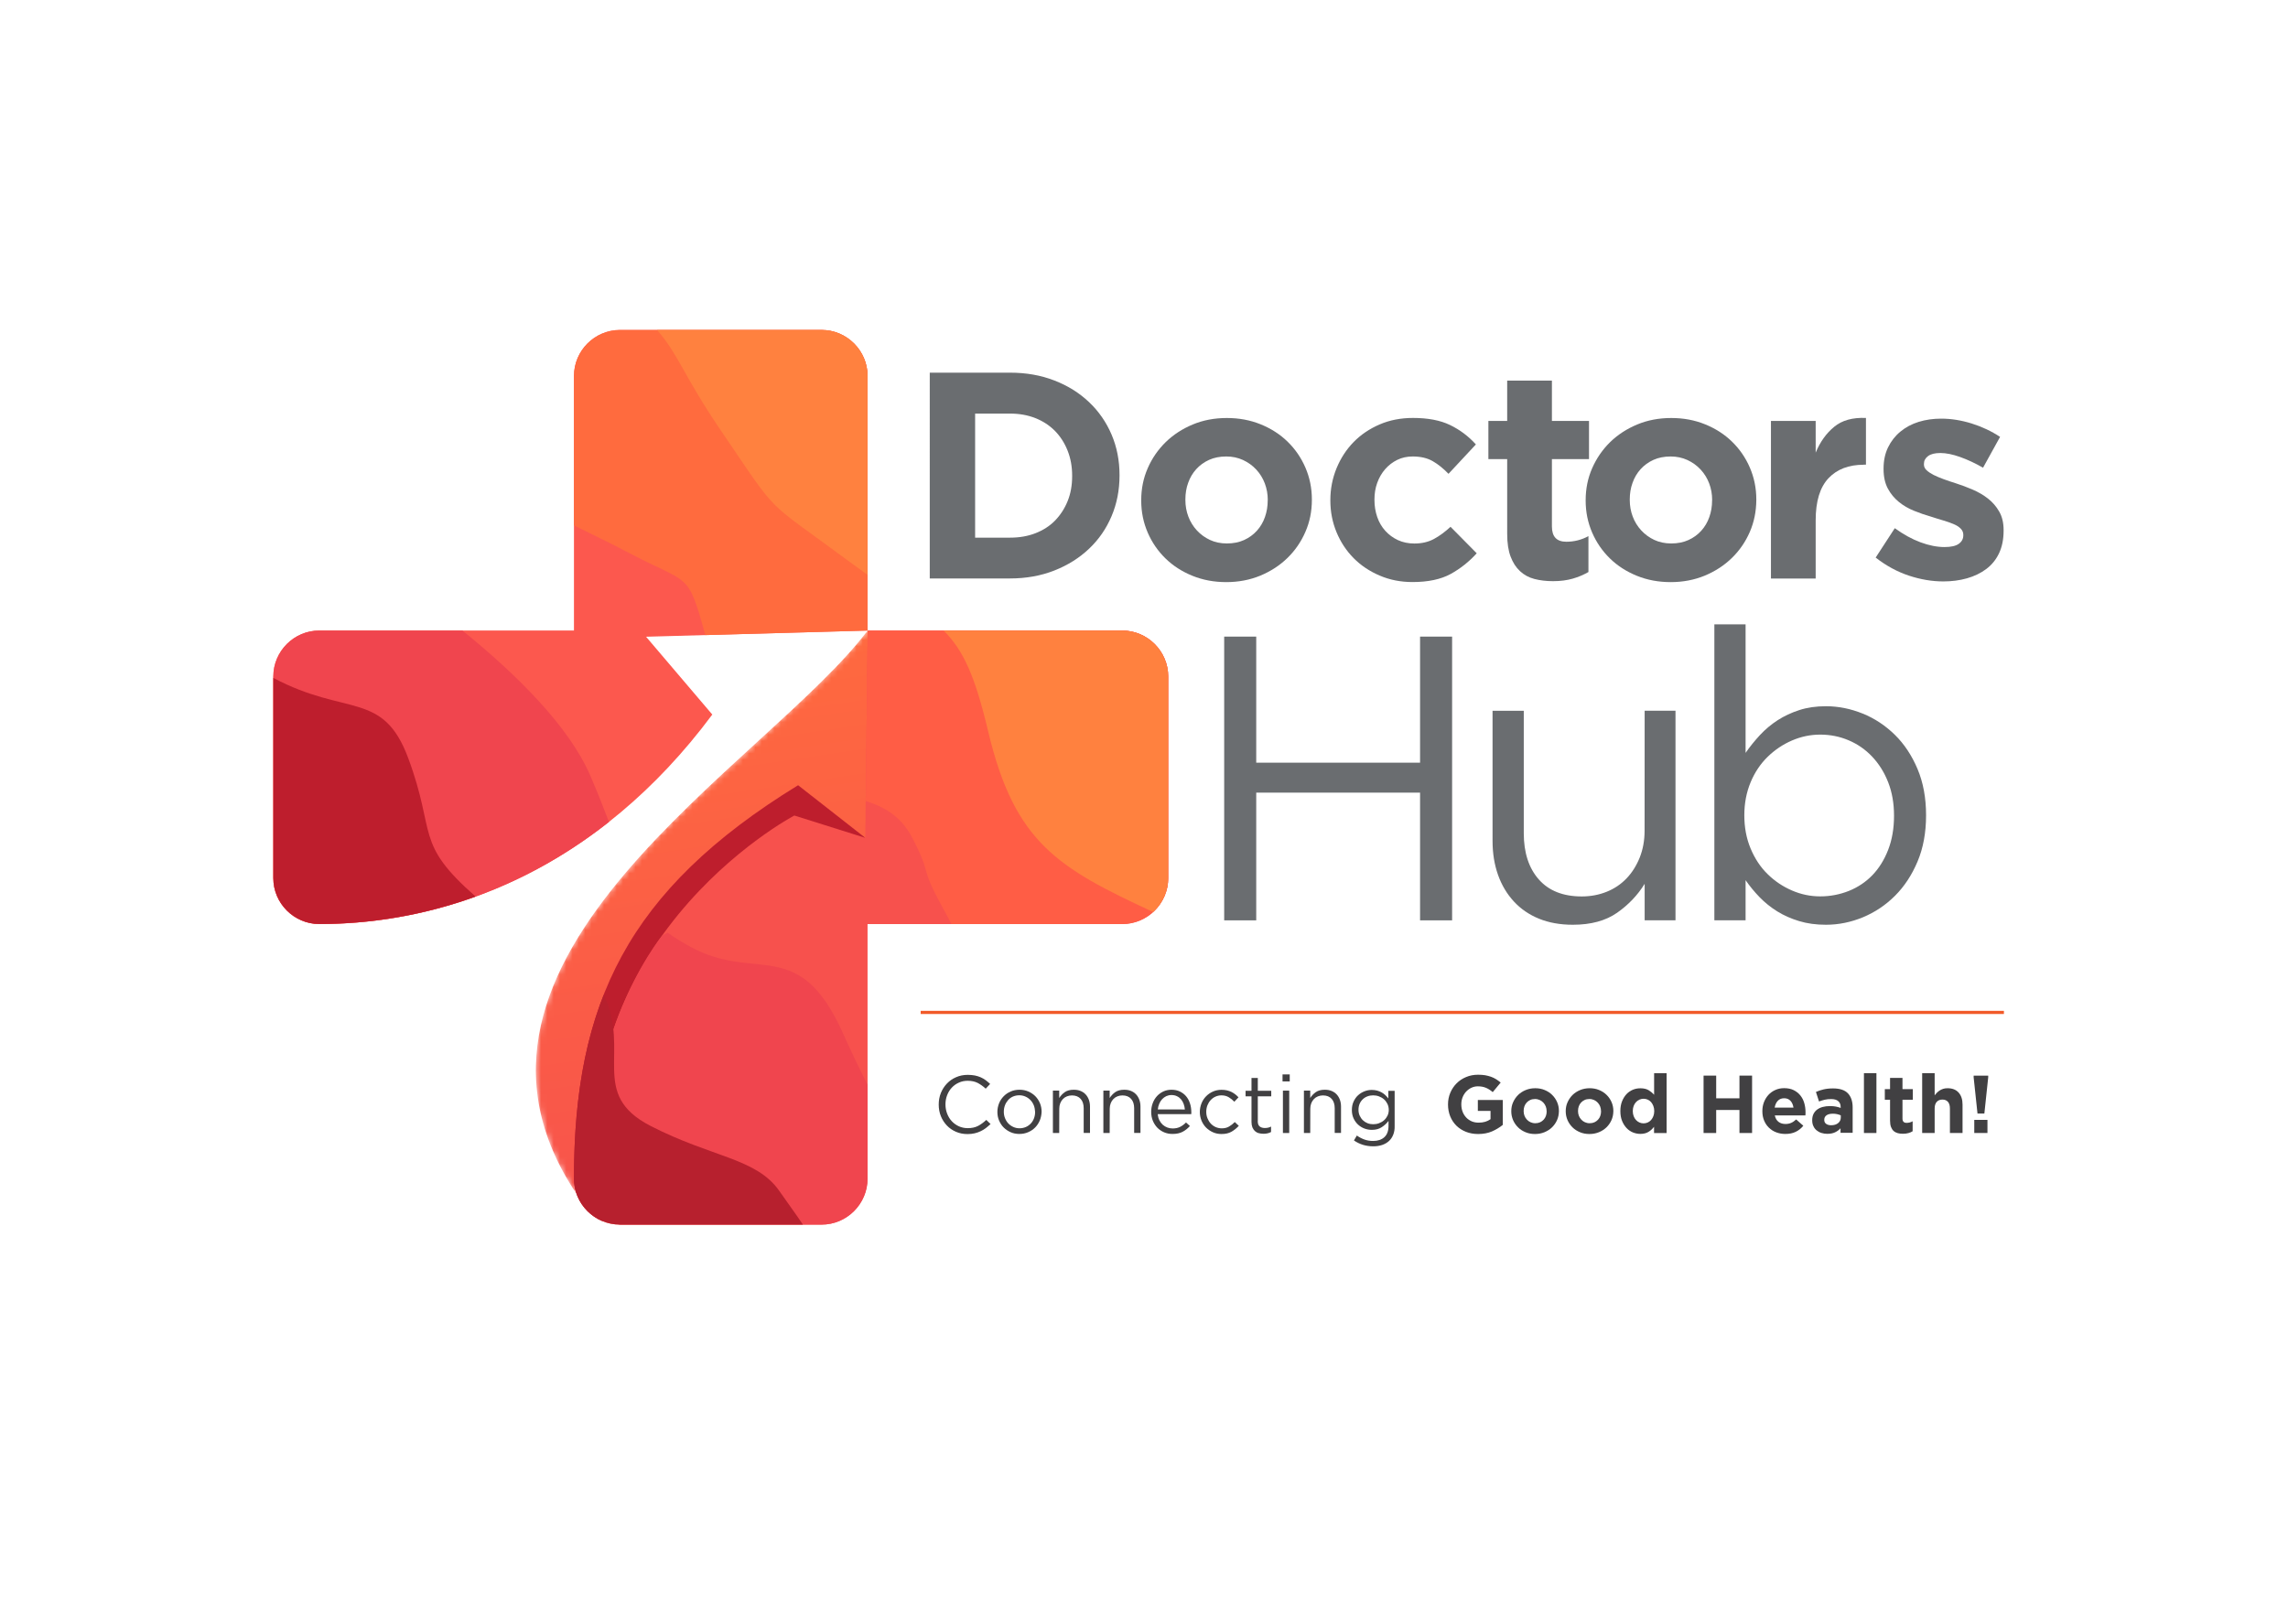 <?xml version="1.0" encoding="utf-8"?>
<!-- Generator: Adobe Illustrator 26.3.1, SVG Export Plug-In . SVG Version: 6.00 Build 0)  -->
<svg version="1.1" id="Layer_1" xmlns="http://www.w3.org/2000/svg" xmlns:xlink="http://www.w3.org/1999/xlink" x="0px" y="0px"
	 viewBox="0 0 362.68 257.52" style="enable-background:new 0 0 362.68 257.52;" xml:space="preserve">
<style type="text/css">
	.st0{enable-background:new    ;}
	.st1{fill:#414042;}
	.st2{filter:url(#Adobe_OpacityMaskFilter);}
	.st3{clip-path:url(#SVGID_00000167392569924391237480000007737025806080062893_);}
	.st4{clip-path:url(#SVGID_00000149377368778852049260000001562478370764928915_);}
	
		.st5{clip-path:url(#SVGID_00000159436514629879730530000010357820700149889465_);fill:url(#SVGID_00000111905756195478667030000001590822753401189279_);}
	
		.st6{clip-path:url(#SVGID_00000167392569924391237480000007737025806080062893_);mask:url(#SVGID_00000072980723114020129600000005105069018605308044_);fill:url(#SVGID_00000160909030279142096870000015512751484927913916_);}
	.st7{clip-path:url(#SVGID_00000055702383248332641130000011483420402602388108_);fill:#F7514D;}
	.st8{fill-rule:evenodd;clip-rule:evenodd;fill:#BE1E2D;}
	.st9{fill-rule:evenodd;clip-rule:evenodd;fill:#FF5D45;}
	.st10{fill-rule:evenodd;clip-rule:evenodd;fill:#FF813F;}
	.st11{fill-rule:evenodd;clip-rule:evenodd;fill:#F0454E;}
	.st12{fill-rule:evenodd;clip-rule:evenodd;fill:#B7202E;}
	.st13{fill-rule:evenodd;clip-rule:evenodd;fill:#FC584E;}
	.st14{fill-rule:evenodd;clip-rule:evenodd;fill:#FF6B3E;}
	.st15{fill:#6A6D70;}
	.st16{fill:none;stroke:#F15A29;stroke-width:0.5;stroke-miterlimit:10;}
</style>
<g>
	<g class="st0">
		<path class="st1" d="M156.27,178.87c-0.26,0.2-0.53,0.36-0.83,0.5c-0.29,0.14-0.61,0.25-0.95,0.33s-0.71,0.12-1.13,0.12
			c-0.66,0-1.26-0.12-1.82-0.36c-0.55-0.24-1.04-0.57-1.44-0.99s-0.73-0.92-0.96-1.49c-0.23-0.57-0.34-1.19-0.34-1.84
			s0.11-1.26,0.34-1.83s0.55-1.07,0.96-1.5s0.89-0.77,1.46-1.01c0.56-0.25,1.18-0.37,1.85-0.37c0.42,0,0.79,0.04,1.12,0.1
			s0.64,0.17,0.93,0.29c0.29,0.13,0.55,0.28,0.79,0.46c0.24,0.18,0.48,0.38,0.7,0.59l-0.7,0.75c-0.39-0.36-0.81-0.66-1.25-0.9
			c-0.45-0.23-0.98-0.35-1.6-0.35c-0.5,0-0.97,0.09-1.4,0.29c-0.43,0.19-0.8,0.45-1.12,0.79c-0.32,0.34-0.56,0.73-0.74,1.19
			c-0.18,0.46-0.27,0.95-0.27,1.47s0.09,1.02,0.27,1.48c0.18,0.46,0.42,0.86,0.74,1.2s0.69,0.6,1.12,0.8
			c0.43,0.19,0.89,0.29,1.4,0.29c0.62,0,1.16-0.11,1.61-0.34s0.89-0.55,1.33-0.97l0.68,0.66
			C156.77,178.45,156.53,178.67,156.27,178.87z"/>
		<path class="st1" d="M164.83,177.64c-0.18,0.43-0.42,0.8-0.73,1.12s-0.68,0.57-1.12,0.76c-0.43,0.19-0.9,0.28-1.4,0.28
			s-0.97-0.09-1.39-0.28s-0.79-0.44-1.1-0.75s-0.55-0.69-0.73-1.11s-0.26-0.88-0.26-1.35s0.09-0.93,0.26-1.36
			c0.17-0.43,0.42-0.8,0.73-1.12c0.31-0.32,0.68-0.57,1.11-0.76c0.43-0.19,0.9-0.28,1.41-0.28c0.5,0,0.97,0.09,1.4,0.28
			s0.8,0.44,1.11,0.75c0.31,0.32,0.55,0.69,0.73,1.11c0.17,0.42,0.26,0.88,0.26,1.35C165.09,176.76,165,177.22,164.83,177.64z
			 M163.88,175.28c-0.13-0.32-0.3-0.6-0.53-0.84c-0.23-0.24-0.49-0.43-0.79-0.56c-0.3-0.14-0.63-0.21-0.99-0.21s-0.7,0.07-1,0.2
			c-0.3,0.13-0.56,0.32-0.77,0.56c-0.21,0.24-0.38,0.51-0.5,0.83s-0.18,0.65-0.18,1.02s0.06,0.7,0.19,1.02s0.3,0.6,0.52,0.83
			s0.48,0.42,0.79,0.56c0.3,0.14,0.63,0.21,0.99,0.21s0.7-0.07,1-0.2c0.3-0.13,0.56-0.32,0.78-0.55s0.39-0.51,0.51-0.82
			c0.12-0.32,0.18-0.65,0.18-1.02C164.06,175.94,164,175.6,163.88,175.28z"/>
		<path class="st1" d="M167.9,179.65h-1v-6.72h1v1.17c0.23-0.36,0.52-0.67,0.88-0.93c0.36-0.25,0.84-0.38,1.42-0.38
			c0.41,0,0.77,0.06,1.08,0.19c0.32,0.13,0.58,0.31,0.81,0.55c0.22,0.24,0.39,0.52,0.51,0.85s0.18,0.69,0.18,1.09v4.17h-1v-3.92
			c0-0.62-0.16-1.12-0.48-1.48c-0.32-0.36-0.78-0.55-1.38-0.55c-0.29,0-0.55,0.05-0.8,0.15c-0.25,0.1-0.46,0.24-0.64,0.43
			c-0.18,0.19-0.32,0.41-0.42,0.67s-0.15,0.55-0.15,0.86L167.9,179.65L167.9,179.65z"/>
		<path class="st1" d="M175.9,179.65h-1v-6.72h1v1.17c0.23-0.36,0.52-0.67,0.88-0.93c0.36-0.25,0.84-0.38,1.42-0.38
			c0.41,0,0.77,0.06,1.08,0.19c0.32,0.13,0.58,0.31,0.81,0.55c0.22,0.24,0.39,0.52,0.51,0.85s0.18,0.69,0.18,1.09v4.17h-1v-3.92
			c0-0.62-0.16-1.12-0.48-1.48c-0.32-0.36-0.78-0.55-1.38-0.55c-0.29,0-0.55,0.05-0.8,0.15c-0.25,0.1-0.46,0.24-0.64,0.43
			c-0.18,0.19-0.32,0.41-0.42,0.67s-0.15,0.55-0.15,0.86L175.9,179.65L175.9,179.65z"/>
		<path class="st1" d="M183.78,177.63c0.14,0.28,0.32,0.52,0.53,0.71c0.22,0.19,0.46,0.34,0.73,0.44s0.55,0.15,0.84,0.15
			c0.47,0,0.87-0.09,1.2-0.26s0.64-0.4,0.92-0.69l0.62,0.56c-0.34,0.38-0.72,0.69-1.16,0.92c-0.43,0.23-0.97,0.34-1.61,0.34
			c-0.46,0-0.89-0.08-1.3-0.25s-0.76-0.41-1.07-0.71c-0.3-0.31-0.55-0.68-0.73-1.11c-0.18-0.43-0.27-0.91-0.27-1.43
			c0-0.49,0.08-0.94,0.24-1.37s0.38-0.8,0.67-1.12c0.29-0.32,0.63-0.56,1.02-0.75c0.39-0.18,0.83-0.27,1.29-0.27
			c0.49,0,0.94,0.09,1.33,0.28s0.72,0.44,0.99,0.76c0.27,0.32,0.47,0.7,0.61,1.13c0.14,0.43,0.21,0.9,0.21,1.39
			c0,0.04,0,0.09,0,0.14s0,0.11-0.01,0.17h-5.32C183.55,177.03,183.64,177.35,183.78,177.63z M187.82,175.92
			c-0.03-0.3-0.09-0.59-0.19-0.87s-0.24-0.52-0.41-0.73c-0.18-0.21-0.39-0.38-0.65-0.5c-0.25-0.13-0.55-0.19-0.88-0.19
			c-0.29,0-0.56,0.06-0.81,0.17c-0.25,0.12-0.47,0.28-0.66,0.48s-0.34,0.44-0.46,0.72c-0.12,0.28-0.2,0.58-0.23,0.91L187.82,175.92
			L187.82,175.92z"/>
		<path class="st1" d="M195.22,179.44c-0.43,0.25-0.96,0.37-1.59,0.37c-0.49,0-0.95-0.09-1.37-0.28s-0.78-0.44-1.09-0.75
			c-0.31-0.32-0.55-0.69-0.72-1.11s-0.26-0.88-0.26-1.35s0.09-0.93,0.26-1.36c0.17-0.43,0.41-0.8,0.72-1.12
			c0.31-0.32,0.67-0.57,1.09-0.76c0.42-0.19,0.88-0.28,1.37-0.28c0.32,0,0.61,0.03,0.87,0.09s0.5,0.15,0.71,0.25
			c0.22,0.11,0.42,0.24,0.6,0.38s0.35,0.3,0.51,0.47l-0.66,0.7c-0.27-0.28-0.56-0.52-0.88-0.71s-0.7-0.3-1.16-0.3
			c-0.34,0-0.65,0.07-0.95,0.2c-0.29,0.13-0.55,0.32-0.77,0.56c-0.22,0.24-0.38,0.51-0.51,0.83c-0.12,0.32-0.18,0.65-0.18,1.02
			s0.06,0.7,0.19,1.02s0.3,0.6,0.52,0.84c0.22,0.24,0.48,0.42,0.78,0.56c0.3,0.13,0.63,0.2,0.98,0.2c0.43,0,0.82-0.09,1.15-0.29
			c0.33-0.19,0.63-0.43,0.9-0.71l0.64,0.6C196.03,178.88,195.65,179.19,195.22,179.44z"/>
		<path class="st1" d="M199.37,177.74c0,0.42,0.1,0.71,0.31,0.87c0.21,0.17,0.48,0.25,0.82,0.25c0.17,0,0.34-0.02,0.49-0.05
			c0.15-0.03,0.31-0.09,0.49-0.18v0.86c-0.17,0.1-0.36,0.17-0.55,0.21c-0.2,0.05-0.41,0.07-0.66,0.07c-0.27,0-0.52-0.04-0.75-0.1
			s-0.44-0.18-0.6-0.33s-0.3-0.35-0.4-0.59c-0.09-0.24-0.14-0.53-0.14-0.87v-4.05h-0.94v-0.88h0.94v-2.03h1v2.03h2.13v0.88h-2.13
			v3.91H199.37z"/>
		<path class="st1" d="M203.3,171.47v-1.11h1.14v1.11H203.3z M203.36,179.65v-6.72h1v6.72H203.36z"/>
		<path class="st1" d="M207.69,179.65h-1v-6.72h1v1.17c0.22-0.36,0.52-0.67,0.88-0.93c0.36-0.25,0.84-0.38,1.42-0.38
			c0.41,0,0.77,0.06,1.08,0.19c0.32,0.13,0.58,0.31,0.81,0.55c0.22,0.24,0.39,0.52,0.51,0.85s0.18,0.69,0.18,1.09v4.17h-1v-3.92
			c0-0.62-0.16-1.12-0.48-1.48c-0.32-0.36-0.78-0.55-1.38-0.55c-0.29,0-0.55,0.05-0.8,0.15c-0.25,0.1-0.46,0.24-0.64,0.43
			c-0.18,0.19-0.32,0.41-0.42,0.67s-0.15,0.55-0.15,0.86L207.69,179.65L207.69,179.65z"/>
		<path class="st1" d="M220.85,179.91c-0.16,0.41-0.39,0.75-0.69,1.02s-0.66,0.48-1.08,0.62s-0.89,0.21-1.41,0.21
			c-0.56,0-1.1-0.08-1.61-0.23c-0.51-0.16-0.99-0.39-1.44-0.7l0.46-0.78c0.39,0.28,0.8,0.49,1.22,0.64s0.88,0.22,1.36,0.22
			c0.75,0,1.34-0.2,1.78-0.6c0.44-0.4,0.66-1,0.66-1.79v-0.79c-0.29,0.39-0.65,0.72-1.08,1c-0.42,0.28-0.94,0.42-1.56,0.42
			c-0.41,0-0.8-0.07-1.18-0.21c-0.38-0.14-0.71-0.35-1.01-0.62c-0.29-0.27-0.53-0.6-0.71-0.99c-0.18-0.39-0.27-0.83-0.27-1.33
			s0.09-0.94,0.27-1.33c0.18-0.39,0.41-0.73,0.71-1c0.29-0.27,0.63-0.48,1.01-0.63c0.38-0.15,0.77-0.22,1.17-0.22
			c0.31,0,0.6,0.04,0.86,0.11s0.5,0.17,0.71,0.29s0.41,0.26,0.58,0.43c0.17,0.16,0.33,0.34,0.47,0.52v-1.21h1v5.55
			C221.09,179.03,221.01,179.51,220.85,179.91z M219.92,175.02c-0.14-0.28-0.32-0.52-0.55-0.72s-0.49-0.35-0.79-0.46
			c-0.29-0.11-0.6-0.16-0.92-0.16s-0.62,0.05-0.9,0.16c-0.28,0.1-0.53,0.26-0.74,0.46c-0.21,0.2-0.38,0.44-0.5,0.72
			s-0.18,0.6-0.18,0.94c0,0.35,0.06,0.66,0.19,0.94s0.29,0.52,0.51,0.73c0.21,0.2,0.46,0.36,0.74,0.47s0.58,0.16,0.89,0.16
			c0.32,0,0.63-0.05,0.92-0.16s0.56-0.26,0.79-0.46s0.41-0.44,0.55-0.72s0.21-0.6,0.21-0.94S220.06,175.3,219.92,175.02z"/>
	</g>
	<g class="st0">
		<path class="st1" d="M236.52,179.39c-0.65,0.28-1.38,0.42-2.21,0.42c-0.71,0-1.36-0.12-1.94-0.35c-0.58-0.23-1.09-0.56-1.51-0.97
			c-0.42-0.42-0.75-0.91-0.98-1.48c-0.23-0.57-0.35-1.2-0.35-1.87v-0.03c0-0.65,0.12-1.26,0.36-1.83s0.57-1.07,0.99-1.49
			c0.42-0.43,0.93-0.77,1.51-1.01c0.58-0.25,1.22-0.37,1.91-0.37c0.41,0,0.78,0.03,1.11,0.08c0.33,0.06,0.64,0.14,0.93,0.24
			s0.55,0.23,0.81,0.39c0.25,0.16,0.49,0.33,0.73,0.53l-1.26,1.52c-0.17-0.15-0.35-0.28-0.52-0.39s-0.35-0.21-0.54-0.29
			s-0.39-0.14-0.6-0.18c-0.22-0.04-0.46-0.06-0.71-0.06c-0.36,0-0.7,0.08-1.02,0.23s-0.59,0.36-0.83,0.61
			c-0.24,0.26-0.42,0.56-0.56,0.9c-0.13,0.34-0.2,0.71-0.2,1.1v0.03c0,0.42,0.07,0.8,0.2,1.15c0.13,0.35,0.33,0.66,0.57,0.92
			s0.54,0.46,0.87,0.61c0.33,0.14,0.7,0.21,1.11,0.21c0.75,0,1.37-0.18,1.88-0.55v-1.31h-2.01v-1.73h3.95v3.95
			C237.72,178.76,237.17,179.1,236.52,179.39z"/>
		<path class="st1" d="M246.82,177.59c-0.19,0.44-0.46,0.82-0.79,1.15c-0.34,0.33-0.74,0.59-1.2,0.78s-0.96,0.29-1.51,0.29
			c-0.54,0-1.04-0.09-1.49-0.28c-0.46-0.19-0.86-0.44-1.19-0.77c-0.33-0.32-0.6-0.71-0.79-1.14c-0.19-0.44-0.29-0.91-0.29-1.41
			v-0.03c0-0.5,0.09-0.97,0.29-1.41s0.46-0.82,0.79-1.15c0.34-0.33,0.74-0.59,1.2-0.78c0.46-0.19,0.96-0.29,1.51-0.29
			c0.54,0,1.04,0.09,1.49,0.28c0.46,0.19,0.86,0.44,1.19,0.77c0.33,0.32,0.6,0.71,0.79,1.14s0.29,0.91,0.29,1.41v0.03
			C247.1,176.69,247.01,177.16,246.82,177.59z M245.16,176.18c0-0.26-0.04-0.5-0.13-0.73c-0.09-0.23-0.21-0.43-0.38-0.61
			c-0.17-0.18-0.36-0.32-0.58-0.42c-0.23-0.1-0.47-0.16-0.74-0.16c-0.29,0-0.54,0.05-0.76,0.15s-0.41,0.24-0.57,0.41
			s-0.28,0.38-0.36,0.6s-0.12,0.47-0.12,0.73v0.03c0,0.26,0.04,0.5,0.13,0.73c0.09,0.23,0.21,0.43,0.38,0.61
			c0.16,0.18,0.36,0.32,0.58,0.42c0.22,0.1,0.47,0.16,0.75,0.16c0.29,0,0.54-0.05,0.76-0.15c0.22-0.1,0.41-0.24,0.57-0.41
			s0.28-0.37,0.36-0.6c0.08-0.23,0.12-0.47,0.12-0.73L245.16,176.18L245.16,176.18z"/>
		<path class="st1" d="M255.45,177.59c-0.19,0.44-0.46,0.82-0.79,1.15c-0.34,0.33-0.74,0.59-1.2,0.78s-0.96,0.29-1.51,0.29
			c-0.54,0-1.04-0.09-1.49-0.28c-0.46-0.19-0.86-0.44-1.19-0.77c-0.33-0.32-0.6-0.71-0.79-1.14c-0.19-0.44-0.29-0.91-0.29-1.41
			v-0.03c0-0.5,0.09-0.97,0.29-1.41s0.46-0.82,0.79-1.15c0.34-0.33,0.74-0.59,1.2-0.78c0.46-0.19,0.96-0.29,1.51-0.29
			c0.54,0,1.04,0.09,1.49,0.28c0.46,0.19,0.86,0.44,1.19,0.77c0.33,0.32,0.6,0.71,0.79,1.14s0.29,0.91,0.29,1.41v0.03
			C255.73,176.69,255.64,177.16,255.45,177.59z M253.78,176.18c0-0.26-0.04-0.5-0.13-0.73c-0.09-0.23-0.21-0.43-0.38-0.61
			c-0.17-0.18-0.36-0.32-0.58-0.42c-0.23-0.1-0.47-0.16-0.74-0.16c-0.29,0-0.54,0.05-0.76,0.15s-0.41,0.24-0.57,0.41
			s-0.28,0.38-0.36,0.6s-0.12,0.47-0.12,0.73v0.03c0,0.26,0.04,0.5,0.13,0.73c0.09,0.23,0.21,0.43,0.38,0.61
			c0.16,0.18,0.36,0.32,0.58,0.42c0.22,0.1,0.47,0.16,0.75,0.16c0.29,0,0.54-0.05,0.76-0.15c0.22-0.1,0.41-0.24,0.57-0.41
			s0.28-0.37,0.36-0.6c0.08-0.23,0.12-0.47,0.12-0.73L253.78,176.18L253.78,176.18z"/>
		<path class="st1" d="M262.19,179.65v-0.99c-0.24,0.33-0.54,0.6-0.88,0.81c-0.34,0.21-0.77,0.32-1.29,0.32
			c-0.41,0-0.8-0.08-1.18-0.23c-0.38-0.16-0.72-0.39-1.01-0.7s-0.53-0.68-0.71-1.13c-0.18-0.45-0.27-0.96-0.27-1.54v-0.03
			c0-0.58,0.09-1.09,0.27-1.54s0.41-0.82,0.7-1.13s0.63-0.54,1.01-0.7s0.78-0.23,1.2-0.23c0.53,0,0.96,0.1,1.31,0.31
			c0.34,0.21,0.63,0.45,0.86,0.72v-3.42h1.98v9.49h-1.99V179.65z M262.22,176.16c0-0.29-0.05-0.55-0.14-0.79
			c-0.09-0.24-0.21-0.44-0.36-0.62c-0.15-0.17-0.33-0.3-0.53-0.39s-0.42-0.14-0.66-0.14c-0.23,0-0.45,0.05-0.66,0.14
			c-0.2,0.09-0.38,0.22-0.54,0.39s-0.28,0.37-0.37,0.61s-0.14,0.5-0.14,0.8v0.03c0,0.29,0.05,0.55,0.14,0.79
			c0.09,0.24,0.21,0.44,0.37,0.61s0.34,0.3,0.54,0.39s0.42,0.14,0.66,0.14c0.23,0,0.45-0.05,0.66-0.14c0.2-0.09,0.38-0.22,0.53-0.39
			s0.27-0.38,0.36-0.61c0.09-0.24,0.14-0.5,0.14-0.79V176.16z"/>
		<path class="st1" d="M275.73,179.65V176h-3.69v3.65h-2v-9.1h2v3.6h3.69v-3.6h2v9.1H275.73z"/>
		<path class="st1" d="M286.2,176.61c0,0.07-0.01,0.15-0.02,0.25h-4.85c0.1,0.45,0.29,0.79,0.59,1.02c0.3,0.23,0.67,0.34,1.11,0.34
			c0.33,0,0.62-0.06,0.88-0.17s0.53-0.29,0.81-0.55l1.13,1c-0.33,0.41-0.73,0.73-1.2,0.96s-1.02,0.34-1.65,0.34
			c-0.52,0-1-0.09-1.45-0.26s-0.83-0.42-1.16-0.74c-0.33-0.32-0.58-0.7-0.76-1.14s-0.27-0.92-0.27-1.46v-0.03
			c0-0.49,0.08-0.96,0.25-1.4c0.17-0.44,0.41-0.83,0.71-1.16s0.67-0.59,1.09-0.78c0.42-0.19,0.88-0.29,1.4-0.29
			c0.58,0,1.08,0.1,1.51,0.31c0.42,0.21,0.78,0.49,1.06,0.84s0.49,0.75,0.62,1.21c0.13,0.45,0.2,0.93,0.2,1.42v0.03
			C286.21,176.46,286.2,176.54,286.2,176.61z M283.82,174.55c-0.25-0.27-0.58-0.41-1-0.41s-0.75,0.13-1.01,0.4
			c-0.26,0.27-0.42,0.63-0.5,1.08h2.98C284.22,175.18,284.07,174.82,283.82,174.55z"/>
		<path class="st1" d="M291.75,179.65v-0.75c-0.24,0.27-0.53,0.48-0.87,0.64s-0.75,0.24-1.23,0.24c-0.33,0-0.64-0.05-0.93-0.14
			s-0.54-0.23-0.76-0.41c-0.22-0.18-0.39-0.4-0.51-0.67c-0.13-0.26-0.19-0.57-0.19-0.92v-0.03c0-0.38,0.07-0.71,0.21-0.99
			s0.33-0.51,0.58-0.69c0.25-0.18,0.54-0.32,0.88-0.41s0.72-0.14,1.14-0.14c0.36,0,0.67,0.03,0.93,0.08
			c0.26,0.05,0.52,0.12,0.77,0.21v-0.12c0-0.42-0.12-0.73-0.38-0.95c-0.25-0.22-0.62-0.33-1.12-0.33c-0.38,0-0.72,0.03-1.01,0.1
			s-0.6,0.16-0.92,0.28l-0.49-1.51c0.38-0.17,0.78-0.3,1.2-0.4c0.42-0.1,0.92-0.16,1.51-0.16c1.08,0,1.87,0.26,2.37,0.79
			c0.49,0.53,0.74,1.27,0.74,2.21v4.04h-1.92V179.65z M291.79,176.85c-0.17-0.08-0.37-0.14-0.58-0.19s-0.44-0.07-0.68-0.07
			c-0.42,0-0.76,0.08-1,0.25s-0.36,0.4-0.36,0.71v0.03c0,0.27,0.1,0.48,0.3,0.62s0.46,0.22,0.78,0.22c0.47,0,0.84-0.11,1.12-0.34
			s0.42-0.52,0.42-0.88L291.79,176.85L291.79,176.85z"/>
		<path class="st1" d="M295.46,179.65v-9.49h1.98v9.49H295.46z"/>
		<path class="st1" d="M302.51,179.66c-0.25,0.07-0.54,0.11-0.87,0.11c-0.3,0-0.58-0.03-0.83-0.1s-0.46-0.18-0.64-0.34
			c-0.18-0.16-0.32-0.38-0.42-0.64s-0.15-0.6-0.15-1.01v-3.3h-0.83v-1.69h0.83v-1.78h1.97v1.78h1.64v1.69h-1.64v2.98
			c0,0.45,0.21,0.68,0.64,0.68c0.35,0,0.67-0.08,0.97-0.25v1.58C303,179.49,302.77,179.59,302.51,179.66z"/>
		<path class="st1" d="M309.09,179.65v-3.88c0-0.47-0.1-0.82-0.31-1.06s-0.5-0.36-0.88-0.36s-0.68,0.12-0.9,0.36
			s-0.33,0.59-0.33,1.06v3.88h-1.98v-9.49h1.98v3.52c0.11-0.15,0.24-0.29,0.37-0.43c0.13-0.13,0.28-0.25,0.45-0.36
			c0.17-0.1,0.35-0.19,0.55-0.25c0.2-0.06,0.42-0.09,0.68-0.09c0.75,0,1.34,0.23,1.75,0.69s0.62,1.09,0.62,1.9v4.51H309.09z"/>
		<path class="st1" d="M315.16,170.56v0.26l-0.61,5.74h-1.09l-0.61-5.74v-0.26H315.16z M312.95,179.65v-2.08h2.09v2.08H312.95z"/>
	</g>
	<g>
		<g>
			<g>
				<g>
					<defs>
						<path id="SVGID_1_" d="M137.54,99.98c-16.13,21.36-71.27,51.85-46.13,89.35c0,0,24.58-18.58,28.4-23.56
							s18.91-22.56,24.39-31.52c5.47-8.96,7.63-28.2,7.63-28.2L137.54,99.98z"/>
					</defs>
					<clipPath id="SVGID_00000164484611082281526680000009449546658597851804_">
						<use xlink:href="#SVGID_1_"  style="overflow:visible;"/>
					</clipPath>
					<defs>
						<filter id="Adobe_OpacityMaskFilter" filterUnits="userSpaceOnUse" x="66.26" y="99.98" width="85.56" height="89.35">
							<feColorMatrix  type="matrix" values="1 0 0 0 0  0 1 0 0 0  0 0 1 0 0  0 0 0 1 0"/>
						</filter>
					</defs>
					
						<mask maskUnits="userSpaceOnUse" x="66.26" y="99.98" width="85.56" height="89.35" id="SVGID_00000072980723114020129600000005105069018605308044_">
						<g class="st2">
							<g>
								<g>
									<defs>
										<path id="SVGID_00000021819441516610767850000013349633413772056484_" d="M137.54,99.98
											c-16.13,21.36-71.27,51.85-46.13,89.35c0,0,24.58-18.58,28.4-23.56s18.91-22.56,24.39-31.52
											c5.47-8.96,7.63-28.2,7.63-28.2L137.54,99.98z"/>
									</defs>
									
										<clipPath id="SVGID_00000005959633161046939010000003146413903913849250_" style="clip-path:url(#SVGID_00000164484611082281526680000009449546658597851804_);">
										<use xlink:href="#SVGID_00000021819441516610767850000013349633413772056484_"  style="overflow:visible;"/>
									</clipPath>
								</g>
								<g>
									<defs>
										<path id="SVGID_00000048464570439764760170000011369454204393098123_" d="M137.54,99.98
											c-16.13,21.36-71.27,51.85-46.13,89.35c0,0,24.58-18.58,28.4-23.56s18.91-22.56,24.39-31.52
											c5.47-8.96,7.63-28.2,7.63-28.2L137.54,99.98z"/>
									</defs>
									<defs>
										<path id="SVGID_00000175296306620845142270000000716959182449531023_" d="M137.54,99.98
											c-16.13,21.36-71.27,51.85-46.13,89.35c0,0,24.58-18.58,28.4-23.56s18.91-22.56,24.39-31.52
											c5.47-8.96,7.63-28.2,7.63-28.2L137.54,99.98z"/>
									</defs>
									
										<clipPath id="SVGID_00000128443374572470049670000017803988292309566864_" style="clip-path:url(#SVGID_00000164484611082281526680000009449546658597851804_);">
										<use xlink:href="#SVGID_00000048464570439764760170000011369454204393098123_"  style="overflow:visible;"/>
									</clipPath>
									
										<clipPath id="SVGID_00000132781259727567285100000018065965320804972443_" style="clip-path:url(#SVGID_00000128443374572470049670000017803988292309566864_);">
										<use xlink:href="#SVGID_00000175296306620845142270000000716959182449531023_"  style="overflow:visible;"/>
									</clipPath>
									
										<linearGradient id="SVGID_00000103228205249034384750000017221387696389562809_" gradientUnits="userSpaceOnUse" x1="-2232.784" y1="-80.088" x2="-2189.431" y2="-351.128" gradientTransform="matrix(1 0 0 1 2321.019 413.234)">
										<stop  offset="0" style="stop-color:#FFFFFF"/>
										<stop  offset="1" style="stop-color:#000000"/>
									</linearGradient>
									
										<rect x="84.94" y="99.98" style="clip-path:url(#SVGID_00000132781259727567285100000018065965320804972443_);fill:url(#SVGID_00000103228205249034384750000017221387696389562809_);" width="66.89" height="89.35"/>
								</g>
							</g>
						</g>
					</mask>
					
						<linearGradient id="SVGID_00000162354741052584779530000011234235614880371386_" gradientUnits="userSpaceOnUse" x1="-180.682" y1="-356.007" x2="-195.357" y2="-454.65" gradientTransform="matrix(1 0 0 1 297.562 553.362)">
						<stop  offset="0" style="stop-color:#F7514D"/>
						<stop  offset="1" style="stop-color:#FF6B3E"/>
					</linearGradient>
					
						<rect x="66.26" y="99.98" style="clip-path:url(#SVGID_00000164484611082281526680000009449546658597851804_);mask:url(#SVGID_00000072980723114020129600000005105069018605308044_);fill:url(#SVGID_00000162354741052584779530000011234235614880371386_);" width="85.56" height="89.35"/>
				</g>
			</g>
		</g>
		<g>
			<g>
				<g>
					<defs>
						<path id="SVGID_00000091713340872365592350000015258391651749722530_" d="M137.54,99.98h40.35c4.01,0,7.29,3.28,7.29,7.29
							v31.96c0,4.01-3.28,7.29-7.29,7.29h-40.37v40.37c0,4.01-3.28,7.29-7.29,7.29H98.27c-4.01,0-7.29-3.28-7.29-7.29
							c0-27.69,8.43-45.74,35.53-62.37l10.65,8.34L137.54,99.98z"/>
					</defs>
					<clipPath id="SVGID_00000150086533847217477180000010454030665975052970_">
						<use xlink:href="#SVGID_00000091713340872365592350000015258391651749722530_"  style="overflow:visible;"/>
					</clipPath>
					
						<rect x="90.98" y="99.98" style="clip-path:url(#SVGID_00000150086533847217477180000010454030665975052970_);fill:#F7514D;" width="94.19" height="94.19"/>
				</g>
			</g>
		</g>
		<path class="st8" d="M95.41,193.58c-2.6-1.12-4.43-3.71-4.43-6.7c0-27.69,8.43-45.74,35.53-62.37l10.65,8.34l-11.25-3.54
			C125.92,129.31,87.06,149.68,95.41,193.58"/>
		<path class="st9" d="M137.54,99.98h40.35c4.01,0,7.29,3.28,7.29,7.29v31.96c0,4.01-3.28,7.29-7.29,7.29h-27.08
			c-0.31-0.63-0.69-1.35-1.16-2.2c-4.21-7.57-1.68-5.05-5.05-11.49c-1.71-3.28-4.22-4.82-7.36-5.82L137.54,99.98z"/>
		<path class="st10" d="M149.58,99.98h28.3c4.01,0,7.29,3.28,7.29,7.29v31.96c0,2.12-0.92,4.04-2.38,5.38
			c-15.07-7-21.94-10.94-26.14-28.6C154.54,107.11,152.7,103.11,149.58,99.98"/>
		<path class="st11" d="M98.27,194.17h31.96c4.01,0,7.29-3.28,7.29-7.29V172c-1.35-2.67-2.65-5.38-3.85-8.07
			c-7.01-15.7-13.74-8.13-24.11-13.74c-1.48-0.8-2.71-1.56-3.74-2.32l-0.89,0.51c0,0-15.12,18.57-9.51,45.19c5.6,26.63,0,0,0,0
			L98.27,194.17"/>
		<path class="st12" d="M127.27,194.17h-29c-4.01,0-7.29-3.28-7.29-7.29c0-11.09,1.36-20.64,4.72-29.16
			c4.32,9.02-2.4,15.75,7.41,20.8s16.82,5.09,20.46,10.37C124.81,190.69,126.12,192.44,127.27,194.17"/>
		<path class="st13" d="M98.27,52.32h31.96c4.01,0,7.29,3.28,7.29,7.29v40.37l-35.11,0.98l10.5,12.34
			c-18.15,24.4-41.63,33.21-62.3,33.21c-4.01,0-7.29-3.28-7.29-7.29v-31.96c0-4.01,3.28-7.29,7.29-7.29h40.37V59.6
			C90.98,55.6,94.26,52.32,98.27,52.32"/>
		<path class="st14" d="M98.27,52.32h31.96c4.01,0,7.29,3.28,7.29,7.29v40.37l-25.72,0.72c-2.81-10.26-2.52-7.96-12.05-13.01
			c-3.28-1.73-6.16-3.07-8.76-4.38v-23.7C90.98,55.6,94.26,52.32,98.27,52.32"/>
		<path class="st10" d="M104.16,52.32h26.07c4.01,0,7.29,3.28,7.29,7.29v31.54c-0.78-0.55-1.59-1.15-2.45-1.78
			c-14.3-10.61-11.21-7.01-20.74-21.02C108.33,59.54,107.66,56.37,104.16,52.32"/>
		<path class="st11" d="M96.53,130.33c-14.74,11.63-31.05,16.19-45.91,16.19c-4.01,0-7.29-3.28-7.29-7.29v-31.96
			c0-4.01,3.28-7.29,7.29-7.29H73.3c8.45,6.84,16.88,15.12,20.28,23.03C94.77,125.77,95.72,128.19,96.53,130.33"/>
		<path class="st8" d="M75.39,142.16c-8.36,3.03-16.78,4.35-24.77,4.35c-4.01,0-7.29-3.28-7.29-7.29v-31.73
			c11.58,6.16,17.37,1.95,21.38,12.72C69.19,132.26,65.61,133.57,75.39,142.16"/>
	</g>
	<g>
		<g class="st0">
			<path class="st15" d="M199.13,125.68v20.25h-5.08v-44.99h5.08v19.99h25.97v-19.99h5.08v44.99h-5.08v-20.25
				C225.1,125.68,199.13,125.68,199.13,125.68z"/>
			<path class="st15" d="M260.7,112.69h4.89v33.23h-4.89v-5.78c-1.11,1.8-2.57,3.33-4.37,4.59c-1.8,1.26-4.14,1.9-7.01,1.9
				c-2.01,0-3.8-0.32-5.37-0.96s-2.89-1.55-3.98-2.73s-1.93-2.58-2.51-4.21s-0.87-3.43-0.87-5.4V112.7h4.95v19.41
				c0,3.08,0.79,5.53,2.38,7.33c1.58,1.8,3.86,2.7,6.81,2.7c1.41,0,2.73-0.25,3.95-0.74s2.27-1.2,3.15-2.12s1.57-2.02,2.09-3.31
				c0.51-1.29,0.77-2.7,0.77-4.24L260.7,112.69L260.7,112.69z"/>
			<path class="st15" d="M303.96,136.6c-0.9,2.14-2.09,3.95-3.57,5.43s-3.17,2.61-5.08,3.41c-1.91,0.79-3.87,1.19-5.88,1.19
				c-1.54,0-2.96-0.19-4.24-0.58c-1.29-0.39-2.44-0.9-3.47-1.54s-1.96-1.39-2.8-2.25c-0.83-0.86-1.57-1.76-2.22-2.7v6.36h-4.95V99
				h4.95v20.38c0.68-0.99,1.45-1.93,2.28-2.83c0.84-0.9,1.77-1.68,2.8-2.35c1.03-0.66,2.17-1.2,3.44-1.61
				c1.26-0.41,2.67-0.61,4.21-0.61c1.97,0,3.91,0.39,5.82,1.16c1.91,0.77,3.61,1.9,5.11,3.37s2.7,3.29,3.6,5.43s1.35,4.58,1.35,7.33
				S304.86,134.46,303.96,136.6z M299.3,124.03c-0.62-1.58-1.47-2.93-2.54-4.06s-2.31-1.99-3.73-2.59c-1.41-0.6-2.91-0.9-4.5-0.9
				c-1.54,0-3.03,0.31-4.47,0.93s-2.72,1.48-3.86,2.59c-1.14,1.11-2.04,2.45-2.7,4.03s-1,3.33-1,5.24c0,1.92,0.33,3.68,1,5.28
				s1.56,2.95,2.7,4.06c1.13,1.11,2.42,1.97,3.86,2.59c1.43,0.62,2.92,0.93,4.47,0.93c1.58,0,3.09-0.29,4.53-0.86
				c1.44-0.58,2.68-1.41,3.73-2.49c1.05-1.09,1.89-2.43,2.51-4.03s0.93-3.4,0.93-5.4C300.23,127.38,299.92,125.61,299.3,124.03z"/>
		</g>
	</g>
	<g>
		<g class="st0">
			<path class="st15" d="M176.2,81.84c-0.84,1.99-2.03,3.71-3.57,5.17c-1.54,1.46-3.37,2.61-5.5,3.45s-4.47,1.26-7.02,1.26h-12.73
				V59.09h12.73c2.55,0,4.89,0.41,7.02,1.24c2.13,0.82,3.96,1.97,5.5,3.43s2.73,3.18,3.57,5.15c0.84,1.97,1.26,4.11,1.26,6.41v0.09
				C177.46,77.71,177.04,79.86,176.2,81.84z M169.95,75.41c0-1.43-0.24-2.75-0.72-3.96s-1.15-2.25-2-3.12
				c-0.86-0.87-1.89-1.55-3.1-2.03c-1.21-0.48-2.55-0.72-4.01-0.72h-5.55v19.67h5.55c1.46,0,2.8-0.23,4.01-0.7
				c1.21-0.47,2.25-1.13,3.1-2s1.52-1.9,2-3.08s0.72-2.5,0.72-3.96V75.41z"/>
			<path class="st15" d="M206.92,84.34c-0.68,1.57-1.63,2.95-2.84,4.13c-1.21,1.18-2.64,2.11-4.29,2.8
				c-1.65,0.68-3.45,1.03-5.41,1.03c-1.93,0-3.71-0.33-5.36-1s-3.07-1.58-4.27-2.75s-2.14-2.53-2.82-4.1
				c-0.68-1.57-1.03-3.26-1.03-5.06V79.3c0-1.8,0.34-3.49,1.03-5.06c0.68-1.57,1.63-2.94,2.84-4.13c1.21-1.18,2.64-2.11,4.29-2.8
				s3.45-1.03,5.41-1.03c1.93,0,3.71,0.33,5.36,1s3.07,1.58,4.27,2.75s2.14,2.53,2.82,4.1c0.68,1.57,1.03,3.26,1.03,5.06v0.09
				C207.95,81.08,207.61,82.77,206.92,84.34z M200.96,79.28c0-0.93-0.16-1.81-0.47-2.63s-0.76-1.55-1.35-2.19
				c-0.59-0.64-1.29-1.14-2.1-1.52c-0.81-0.37-1.69-0.56-2.66-0.56c-1.03,0-1.94,0.18-2.73,0.54s-1.47,0.85-2.03,1.47
				s-0.99,1.34-1.28,2.17c-0.3,0.82-0.44,1.7-0.44,2.63v0.09c0,0.93,0.16,1.81,0.47,2.63s0.76,1.55,1.35,2.19
				c0.59,0.64,1.28,1.14,2.07,1.51s1.69,0.56,2.68,0.56c1.03,0,1.93-0.18,2.73-0.54c0.79-0.36,1.47-0.85,2.03-1.47
				s0.99-1.34,1.28-2.17c0.29-0.82,0.44-1.7,0.44-2.63v-0.08H200.96z"/>
			<path class="st15" d="M229.95,91.01c-1.55,0.85-3.57,1.28-6.06,1.28c-1.86,0-3.6-0.34-5.2-1.03c-1.6-0.68-2.98-1.61-4.13-2.77
				c-1.15-1.17-2.05-2.53-2.7-4.1s-0.98-3.24-0.98-5.01v-0.09c0-1.77,0.33-3.45,0.98-5.04c0.65-1.58,1.55-2.97,2.7-4.15
				s2.53-2.11,4.13-2.8s3.36-1.03,5.29-1.03c2.36,0,4.32,0.37,5.87,1.12c1.55,0.75,2.92,1.77,4.1,3.08l-4.34,4.66
				c-0.81-0.84-1.64-1.51-2.49-2c-0.86-0.5-1.92-0.75-3.19-0.75c-0.9,0-1.72,0.18-2.45,0.54s-1.37,0.85-1.91,1.47
				c-0.54,0.62-0.96,1.34-1.26,2.17c-0.3,0.82-0.44,1.7-0.44,2.63v0.09c0,0.96,0.15,1.86,0.44,2.7c0.29,0.84,0.72,1.57,1.28,2.19
				s1.23,1.11,2,1.47c0.78,0.36,1.65,0.54,2.61,0.54c1.18,0,2.21-0.24,3.1-0.72s1.76-1.13,2.63-1.93l4.15,4.2
				C232.89,89.05,231.51,90.15,229.95,91.01z"/>
			<path class="st15" d="M249.3,91.75c-0.9,0.26-1.94,0.4-3.12,0.4c-1.09,0-2.07-0.12-2.96-0.35c-0.89-0.23-1.65-0.65-2.28-1.24
				c-0.64-0.59-1.13-1.36-1.49-2.31s-0.54-2.15-0.54-3.61V72.8h-2.98v-6.06h2.98v-6.39H246v6.39h5.88v6.06H246v10.68
				c0,1.62,0.76,2.42,2.29,2.42c1.24,0,2.41-0.3,3.5-0.89v5.69C251.03,91.14,250.2,91.49,249.3,91.75z"/>
		</g>
		<g class="st0">
			<path class="st15" d="M277.37,84.34c-0.68,1.57-1.63,2.95-2.84,4.13s-2.64,2.11-4.29,2.8c-1.65,0.68-3.45,1.03-5.41,1.03
				c-1.93,0-3.71-0.33-5.36-1s-3.07-1.58-4.27-2.75s-2.14-2.53-2.82-4.1s-1.03-3.26-1.03-5.06V79.3c0-1.8,0.34-3.49,1.03-5.06
				s1.63-2.94,2.84-4.13c1.21-1.18,2.64-2.11,4.29-2.8s3.45-1.03,5.41-1.03c1.93,0,3.71,0.33,5.36,1s3.07,1.58,4.27,2.75
				c1.2,1.17,2.14,2.53,2.82,4.1s1.03,3.26,1.03,5.06v0.09C278.39,81.08,278.05,82.77,277.37,84.34z M271.4,79.28
				c0-0.93-0.16-1.81-0.47-2.63s-0.76-1.55-1.35-2.19s-1.29-1.14-2.1-1.52c-0.81-0.37-1.69-0.56-2.66-0.56
				c-1.03,0-1.94,0.18-2.73,0.54s-1.47,0.85-2.03,1.47s-0.99,1.34-1.28,2.17c-0.3,0.82-0.44,1.7-0.44,2.63v0.09
				c0,0.93,0.16,1.81,0.47,2.63s0.76,1.55,1.35,2.19s1.28,1.14,2.07,1.51s1.69,0.56,2.68,0.56c1.03,0,1.93-0.18,2.73-0.54
				c0.79-0.36,1.47-0.85,2.03-1.47s0.99-1.34,1.28-2.17c0.29-0.82,0.44-1.7,0.44-2.63v-0.08H271.4z"/>
		</g>
		<g class="st0">
			<path class="st15" d="M295.41,73.69c-2.36,0-4.22,0.71-5.57,2.14s-2.03,3.65-2.03,6.67v9.23h-7.09V66.74h7.09v5.03
				c0.71-1.71,1.69-3.08,2.94-4.1c1.24-1.03,2.92-1.49,5.03-1.4v7.41h-0.37V73.69z"/>
		</g>
		<g class="st0">
			<path class="st15" d="M316.87,87.74c-0.48,1.01-1.16,1.84-2.03,2.49s-1.89,1.14-3.05,1.47c-1.17,0.33-2.42,0.49-3.75,0.49
				c-1.77,0-3.58-0.3-5.43-0.91s-3.61-1.56-5.29-2.87l3.03-4.66c1.37,0.99,2.73,1.74,4.08,2.24c1.35,0.5,2.62,0.75,3.8,0.75
				c1.03,0,1.78-0.17,2.26-0.51s0.72-0.79,0.72-1.35v-0.09c0-0.37-0.14-0.7-0.42-0.98c-0.28-0.28-0.66-0.52-1.14-0.72
				c-0.48-0.2-1.03-0.4-1.66-0.58s-1.27-0.39-1.96-0.61c-0.87-0.25-1.75-0.55-2.63-0.91c-0.89-0.36-1.69-0.82-2.4-1.4
				s-1.3-1.28-1.75-2.12c-0.45-0.84-0.68-1.87-0.68-3.08V74.3c0-1.27,0.24-2.4,0.72-3.38c0.48-0.98,1.13-1.81,1.96-2.49
				c0.82-0.68,1.79-1.2,2.89-1.54c1.1-0.34,2.29-0.51,3.57-0.51c1.58,0,3.19,0.26,4.83,0.77c1.63,0.51,3.13,1.22,4.5,2.12l-2.7,4.89
				c-1.24-0.71-2.46-1.28-3.64-1.7c-1.18-0.42-2.22-0.63-3.12-0.63c-0.87,0-1.52,0.16-1.96,0.49c-0.44,0.33-0.65,0.74-0.65,1.24
				v0.09c0,0.34,0.14,0.65,0.42,0.91s0.65,0.51,1.12,0.75c0.47,0.23,1,0.46,1.61,0.68s1.25,0.44,1.93,0.65
				c0.87,0.28,1.76,0.61,2.66,1s1.71,0.86,2.42,1.42s1.31,1.24,1.77,2.05c0.47,0.81,0.7,1.79,0.7,2.94v0.09
				C317.6,85.53,317.35,86.73,316.87,87.74z"/>
		</g>
	</g>
	<line class="st16" x1="145.94" y1="160.53" x2="317.65" y2="160.53"/>
</g>
</svg>
